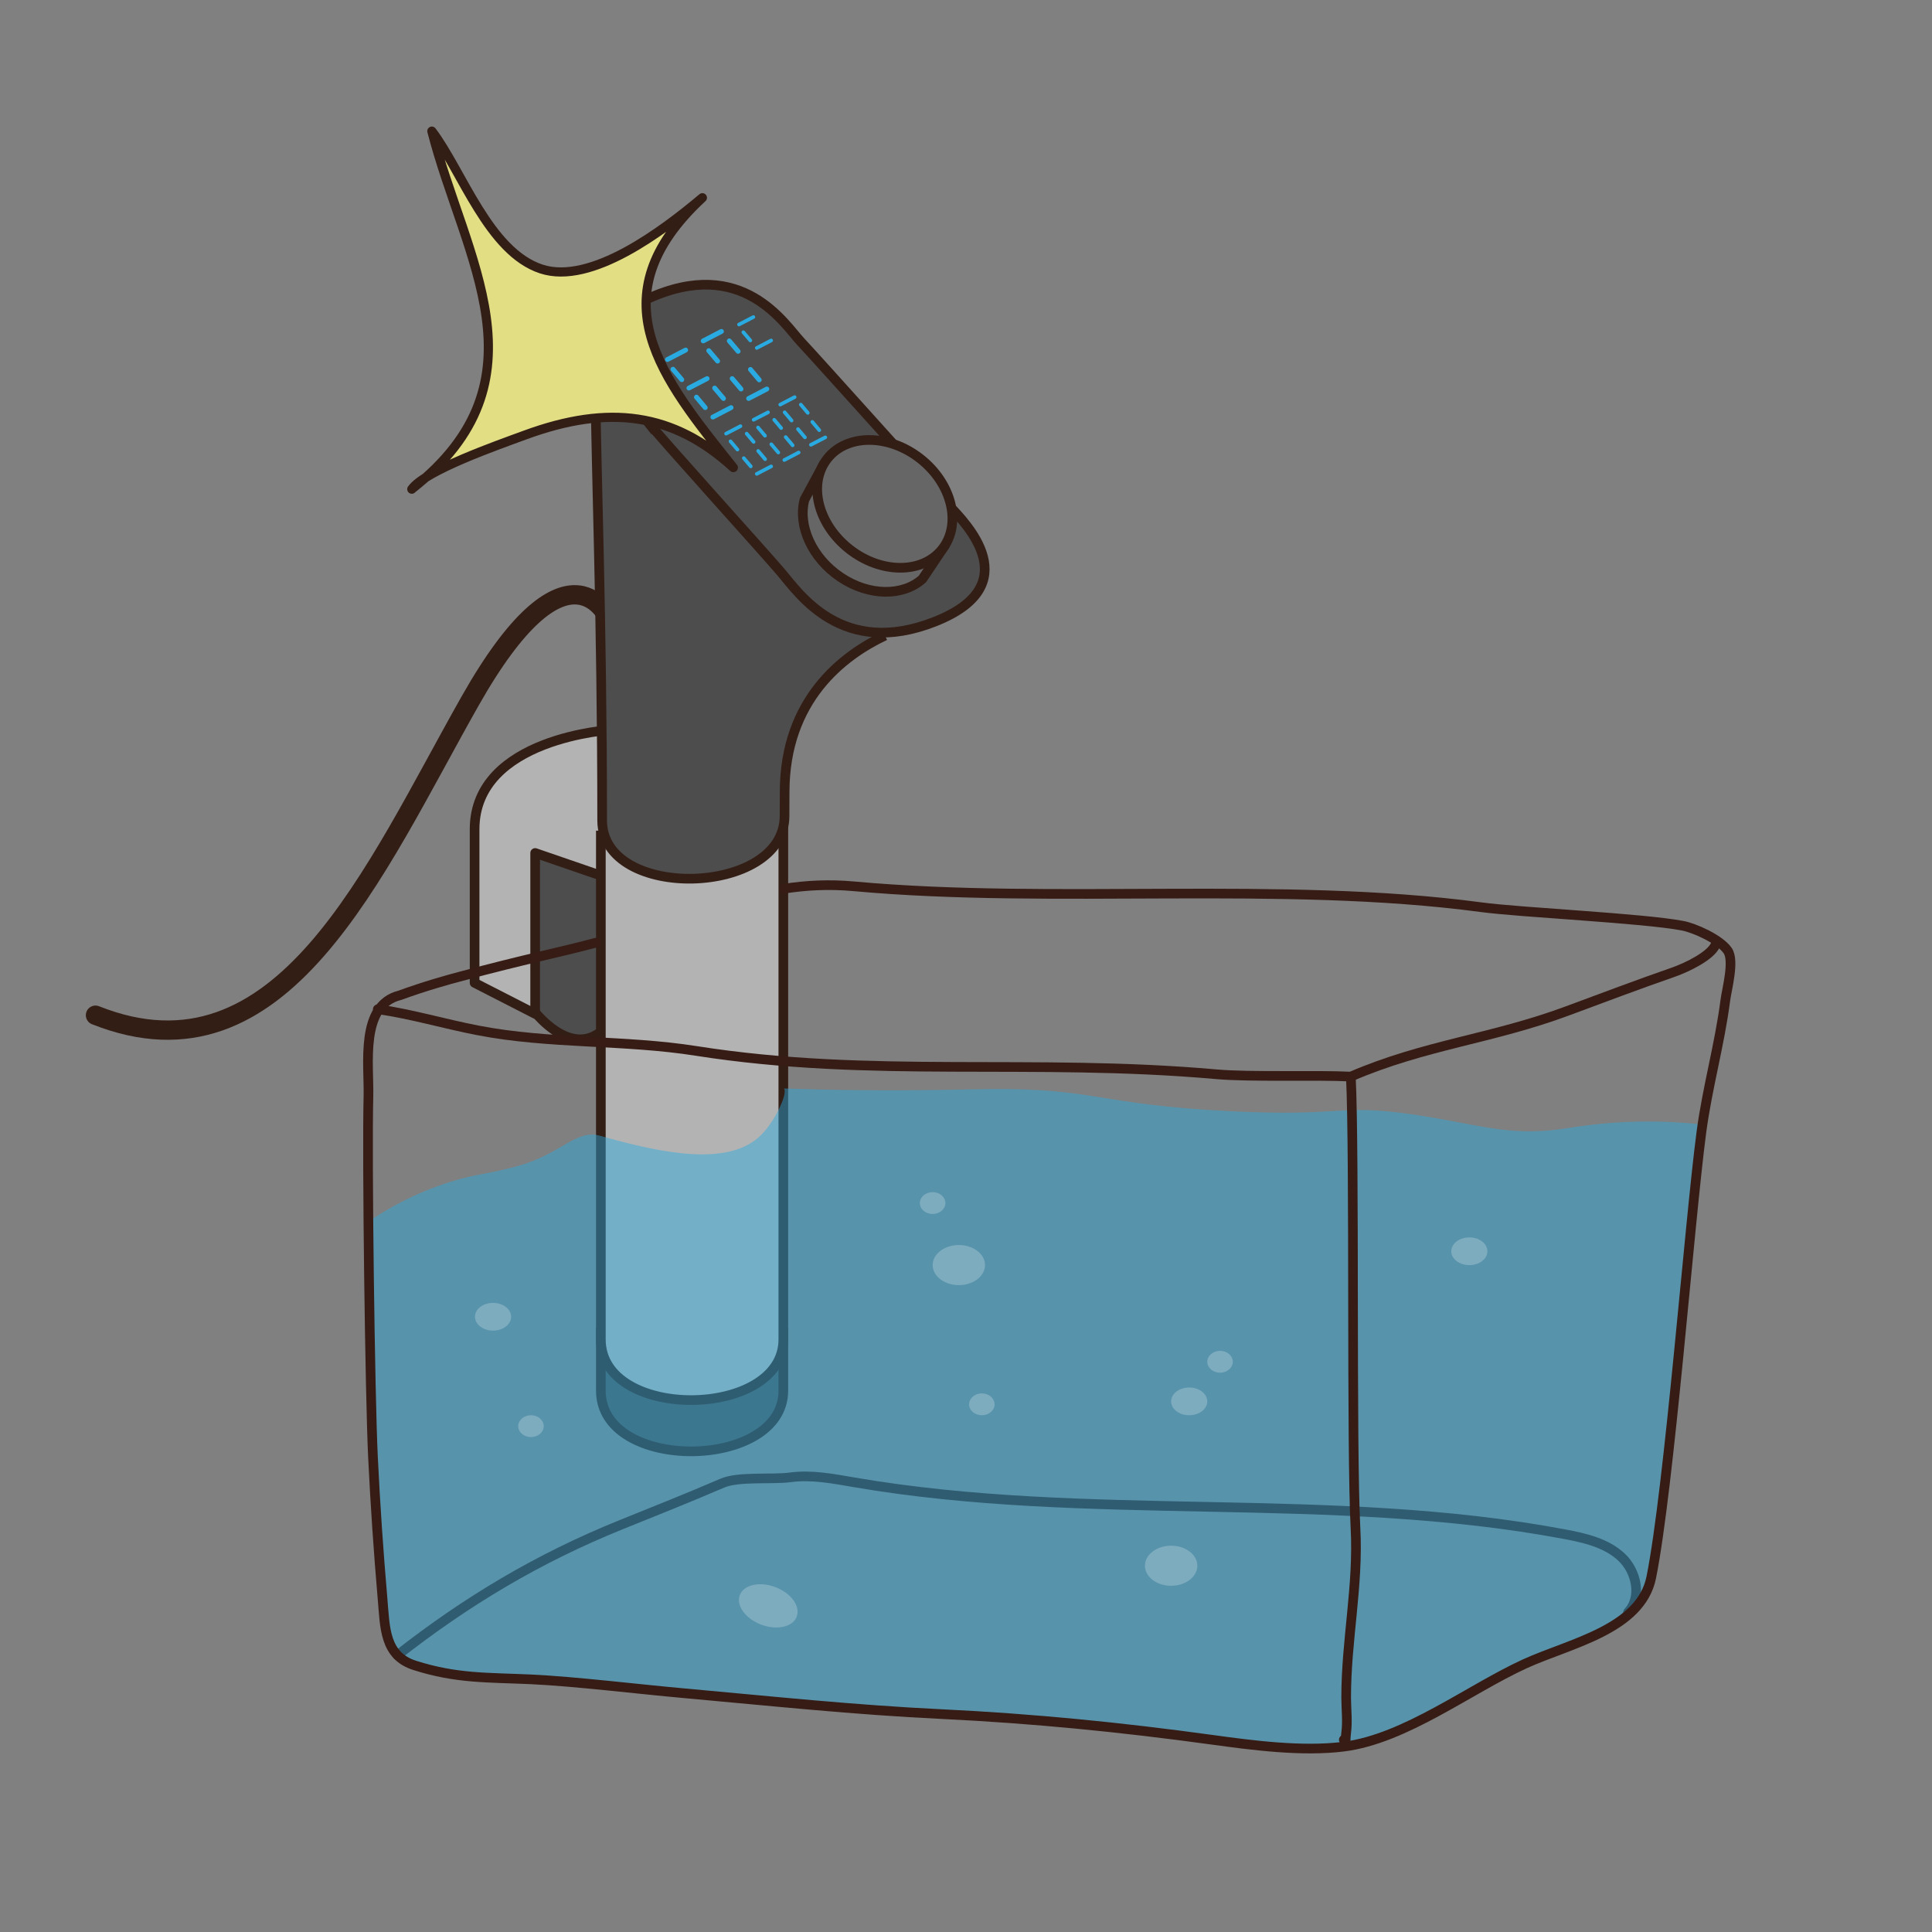<svg viewBox="0 0 400 400" height="400" width="400" xmlns="http://www.w3.org/2000/svg" data-name="Layer 1" id="Layer_1"><rect x="0" y="0" width="400" height="400" fill="#808080" stroke="none"/>
  <defs>
    <style>
      .cls-1, .cls-2, .cls-3, .cls-4, .cls-5, .cls-6, .cls-7 {
        stroke-linecap: round;
      }

      .cls-1, .cls-2, .cls-3, .cls-6, .cls-7 {
        stroke-linejoin: round;
      }

      .cls-1, .cls-2, .cls-3, .cls-8, .cls-9, .cls-10 {
        stroke-width: 2px;
      }

      .cls-1, .cls-2, .cls-6, .cls-8, .cls-9, .cls-7, .cls-10 {
        stroke: #331e16;
      }

      .cls-1, .cls-9 {
        fill: #4d4d4d;
      }

      .cls-2, .cls-10 {
        fill: #b3b3b3;
      }

      .cls-3 {
        stroke: #361c14;
      }

      .cls-3, .cls-6 {
        fill: none;
      }

      .cls-4 {
        stroke-width: .75px;
      }

      .cls-4, .cls-5 {
        stroke: #29abe2;
      }

      .cls-4, .cls-5, .cls-8, .cls-9, .cls-10 {
        stroke-miterlimit: 10;
      }

      .cls-4, .cls-5, .cls-11 {
        fill: #29abe2;
      }

      .cls-6 {
        stroke-width: 4px;
      }

      .cls-8 {
        fill: #666;
      }

      .cls-7 {
        fill: #e1de84;
        stroke-width: 1.9px;
      }

      .cls-11 {
        opacity: .45;
      }

      .cls-11, .cls-12 {
        stroke-width: 0px;
      }

      .cls-12 {
        fill: #fff;
        opacity: .23;
      }
    </style>
  </defs>
  <g>
    <path d="M125.7,127.54s-8.46-17.58-28.36,17.58c-19.9,35.15-38.9,80.46-77.57,65.07" class="cls-6"></path>
    <g>
      <path d="M110.13,208.78v-32.18l16.58-8.39,4.27,33.2c-7.44,25.85-20.84,7.37-20.84,7.37" class="cls-1"></path>
      <path d="M126.71,151.09s-28.45,1.57-28.45,20.61v31.79l12.54,6.42v-33.31l15.91,5.48v-30.99Z" class="cls-2"></path>
      <path d="M124.4,275.94v11.99c0,17,37.78,16.48,37.78,0v-11.99h-37.78Z" class="cls-9"></path>
      <path d="M124.4,171.98v105.34c0,17,37.78,16.48,37.78,0v-106.09" class="cls-10"></path>
      <path d="M130.28,66.87s-6.95,4.31-6.95,15.61,1.34,45.71,1.34,87.38c0,16.76,37.76,15.7,37.76-.92,0,0,.02-2.77.02-4.93,0-19.15,12.05-28.3,20.78-32.42" class="cls-9"></path>
      <path d="M133.9,87.04c2.79,3.58,24.09,27.06,27.84,31.48s12.64,17.74,31.8,10.19c19.16-7.56,6.47-20.31,3.02-23.97-3.45-3.66-27.37-30.38-30.74-33.96s-12.03-17.9-31.69-8.93c-17.31,7.9-3.02,21.61-.23,25.2Z" class="cls-9"></path>
      <g>
        <path d="M170.63,95.93l-4.07,7.52c-1.42,5.39,1.53,12.09,7.49,16.07,5.93,3.96,12.91,3.95,16.94.34l4.77-7.12" class="cls-8"></path>
        <ellipse transform="translate(-12.03 183.9) rotate(-51.84)" ry="15.14" rx="11.9" cy="104.33" cx="183.19" class="cls-8"></ellipse>
      </g>
      <g>
        <line y2="74.43" x2="138.19" y1="72.47" x1="141.96" class="cls-5"></line>
        <line y2="80.34" x2="142.63" y1="78.38" x1="146.4" class="cls-5"></line>
        <line y2="86.35" x2="147.59" y1="84.39" x1="151.36" class="cls-5"></line>
        <line y2="78.61" x2="141.16" y1="76.44" x1="139.33" class="cls-5"></line>
        <line y2="84.39" x2="146.01" y1="82.22" x1="144.19" class="cls-5"></line>
        <line y2="82.5" x2="149.79" y1="80.34" x1="147.96" class="cls-5"></line>
        <line y2="70.58" x2="145.59" y1="68.62" x1="149.37" class="cls-5"></line>
        <line y2="82.5" x2="155" y1="80.54" x1="158.77" class="cls-5"></line>
        <line y2="74.76" x2="148.57" y1="72.6" x1="146.74" class="cls-5"></line>
        <line y2="80.54" x2="153.42" y1="78.38" x1="151.59" class="cls-5"></line>
        <line y2="78.65" x2="157.19" y1="76.49" x1="155.37" class="cls-5"></line>
        <line y2="72.74" x2="152.82" y1="70.58" x1="150.99" class="cls-5"></line>
        <g>
          <line y2="89.78" x2="150.33" y1="88.23" x1="153.31" class="cls-4"></line>
          <line y2="98.11" x2="156.68" y1="96.56" x1="159.66" class="cls-4"></line>
          <line y2="93.08" x2="152.68" y1="91.37" x1="151.24" class="cls-4"></line>
          <line y2="96.56" x2="155.44" y1="94.85" x1="153.99" class="cls-4"></line>
          <line y2="95.07" x2="158.41" y1="93.36" x1="156.97" class="cls-4"></line>
          <line y2="91.49" x2="156.03" y1="89.78" x1="154.59" class="cls-4"></line>
        </g>
        <g>
          <line y2="86.91" x2="156.03" y1="85.37" x1="159.01" class="cls-4"></line>
          <line y2="95.24" x2="162.38" y1="93.69" x1="165.36" class="cls-4"></line>
          <line y2="90.21" x2="158.38" y1="88.51" x1="156.94" class="cls-4"></line>
          <line y2="93.69" x2="161.14" y1="91.98" x1="159.69" class="cls-4"></line>
          <line y2="92.2" x2="164.11" y1="90.49" x1="162.67" class="cls-4"></line>
          <line y2="88.62" x2="161.73" y1="86.91" x1="160.29" class="cls-4"></line>
        </g>
        <g>
          <line y2="83.77" x2="161.54" y1="82.22" x1="164.52" class="cls-4"></line>
          <line y2="92.09" x2="167.89" y1="90.55" x1="170.87" class="cls-4"></line>
          <line y2="87.07" x2="163.89" y1="85.36" x1="162.45" class="cls-4"></line>
          <line y2="90.55" x2="166.65" y1="88.84" x1="165.21" class="cls-4"></line>
          <line y2="89.06" x2="169.62" y1="87.35" x1="168.18" class="cls-4"></line>
          <line y2="85.48" x2="167.24" y1="83.77" x1="165.8" class="cls-4"></line>
        </g>
        <line y2="67.19" x2="153" y1="65.64" x1="155.98" class="cls-4"></line>
        <line y2="72.04" x2="156.68" y1="70.49" x1="159.66" class="cls-4"></line>
        <line y2="70.49" x2="155.35" y1="68.78" x1="153.9" class="cls-4"></line>
      </g>
    </g>
    <path d="M82.31,342.68c14.23-11.15,29.09-20.07,46.32-27.02,7.75-3.13,13.29-5.32,20.97-8.61,3.31-1.42,10.43-.69,14-1.18,4.41-.6,8.87.28,13.26,1.03,48.52,8.34,98.76,1.63,147.14,10.75,4.19.79,8.58,1.81,11.7,4.72,3.12,2.91,4.31,8.32,1.37,11.42" class="cls-3"></path>
    <path d="M162.31,225.36c.9.99-2.08,7.33-5.26,10.12-6.69,5.87-19.57,3.43-32.81-.33-4.96-1.41-7.93,3.68-16.83,6.2-6.39,1.8-8.3,1.53-13.92,3.26-7.81,2.41-13.62,5.87-17.2,8.31.05,7.17.17,16.82.39,28.29.17,8.84.36,16.37.56,20.39.47,9.72,1.14,19.57,1.97,29.2.53,6.17.38,11.94,6.7,13.95,8.69,2.76,15.04,2.47,24.04,2.88,9.08.43,22.71,2.08,31.73,2.88,18.22,1.64,35.03,3.44,53.37,4.32,18.95.92,36.91,2.7,55.77,5.29,8.53,1.17,18.77,2.53,27.41,1.44,12.75-1.61,26-11.9,37.55-17.17,9.23-4.21,23.95-7.08,26.12-17.89,3.74-18.69,7.88-73.22,10.37-92.12.13-1.01.29-2.02-.43-1.63-2.97-.31-7.41-.64-12.81-.53-7.67.16-13,1.14-15.66,1.52-11.33,1.63-18.04-1.17-31.1-3.04-15.35-2.2-13.8.56-37.84-.65-26.89-1.36-27.76-4.76-49.37-4.57-5.58.05-13.46.35-27.4.22-7.07-.07-11.45-.22-15.34-.34Z" class="cls-11"></path>
    <ellipse ry="4.15" rx="5.42" cy="261.92" cx="198.52" class="cls-12"></ellipse>
    <ellipse ry="4.15" rx="5.42" cy="324.17" cx="242.47" class="cls-12"></ellipse>
    <ellipse transform="translate(-208.19 363.62) rotate(-69.28)" ry="6.3" rx="4.15" cy="332.48" cx="159.06" class="cls-12"></ellipse>
    <ellipse ry="2.87" rx="3.74" cy="290.14" cx="246.21" class="cls-12"></ellipse>
    <ellipse ry="2.87" rx="3.74" cy="259.06" cx="304.21" class="cls-12"></ellipse>
    <ellipse ry="2.26" rx="2.64" cy="290.75" cx="203.28" class="cls-12"></ellipse>
    <ellipse ry="2.26" rx="2.64" cy="281.94" cx="252.6" class="cls-12"></ellipse>
    <ellipse ry="2.26" rx="2.64" cy="249.08" cx="193.09" class="cls-12"></ellipse>
    <ellipse ry="2.26" rx="2.64" cy="295.27" cx="109.93" class="cls-12"></ellipse>
    <ellipse ry="2.87" rx="3.74" cy="272.62" cx="102.08" class="cls-12"></ellipse>
    <g>
      <path d="M123.4,195.17c-8.13,2.17-13.99,3.22-28.32,7.06-2.44.65-7.02,1.91-12.31,3.84-8.31,2.06-6.32,14.29-6.49,20.93-.32,12.92.32,61.77.94,74.66.47,9.72,1.14,19.57,1.97,29.2.53,6.17.38,11.95,6.7,13.95,8.69,2.76,15.04,2.47,24.04,2.88,9.08.42,22.71,2.08,31.73,2.88,18.22,1.64,35.03,3.44,53.37,4.32,18.95.92,36.91,2.7,55.77,5.29,8.53,1.17,18.77,2.53,27.41,1.44,12.75-1.61,26-11.9,37.55-17.17,9.23-4.21,23.95-7.08,26.12-17.89,3.74-18.69,7.88-73.22,10.37-92.12,1.21-9.19,3.78-18.16,4.96-27.33.3-2.33,1.93-8.19.49-10.29-1.61-2.36-6.9-4.7-9.29-5.15-8.17-1.58-33.62-2.74-41.82-3.85-41.05-5.49-88.59-.55-129.82-4.32-5.11-.47-9.84-.22-14.46.5" class="cls-3"></path>
      <path d="M78.22,208.95c7.09,1.02,13.69,3.02,20.74,4.38,14.84,2.88,30.26,1.89,45.23,4.26,36.31,5.71,69.61,1.46,107.6,4.82,7.15.64,20.83.12,27.89.49.8,16.34.08,77.08.96,93.53.64,11.81-1.93,23.15-1.93,34.99,0,2.35.32,4.99,0,7.34-.21,1.61.08,2.06-.49,1.44" class="cls-3"></path>
      <path d="M279.68,222.89c15.3-6.61,29.23-7.78,44.85-13.6,7.31-2.71,14.58-5.46,21.95-8.02,2.97-1.05,7.72-3.41,8.67-5.62" class="cls-3"></path>
    </g>
  </g>
  <path d="M85.26,101.26c28.79-22.53,10.88-47.83,4.15-74.11,6.26,8.27,11.76,24.95,22.65,28.54,10.32,3.39,25.24-7.93,33.36-14.75-22.28,20.67-8.31,37.4,6.41,55.87-12.42-11.37-25.78-13.13-43.16-6.73-5.65,2.08-20.71,7.34-23.41,11.2Z" class="cls-7"></path>
</svg>